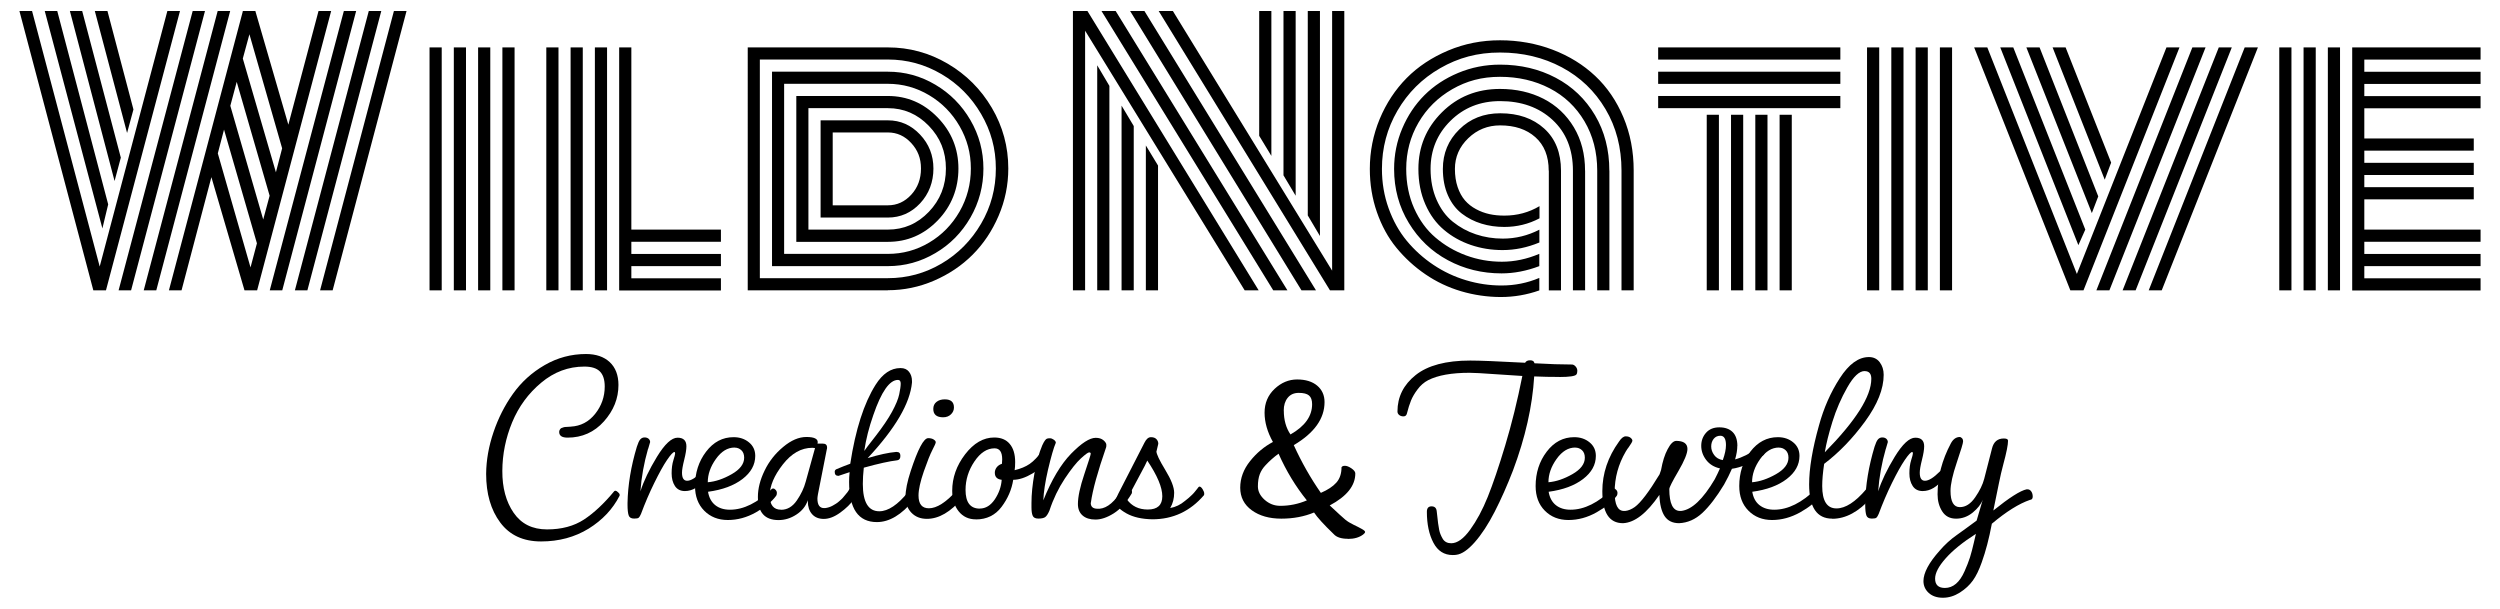 <?xml version="1.0" encoding="UTF-8"?><svg id="Layer_1" xmlns="http://www.w3.org/2000/svg" width="386" height="94" viewBox="0 0 386 94"><path d="M15.4,41.13L25.84,1.7h1.95l-11.43,43.13h-1.95L3,1.7h1.95l10.44,39.44ZM16.7,31.57l-.89,3.7L6.91,1.7h1.93l7.87,29.88ZM18.65,24.36l-.96,3.59L10.79,1.7h1.9l5.97,22.66ZM20.61,16.88l-.99,3.65L14.64,1.7h1.95l4.01,15.19ZM20.24,44.83h-1.93L29.75,1.7h1.9l-11.41,43.13ZM24.12,44.83h-1.93L33.61,1.7h1.93l-11.41,43.13ZM28.03,44.83h-1.95L37.49,1.75l-.03-.05h1.98v.05l5.08,17.5L49.18,1.7h1.95l-11.43,43.13h-1.95l-5.11-17.48-4.61,17.48ZM33.63,23.68l5.05,17.61.99-3.72-5.08-17.56-.96,3.67ZM35.56,16.33l5.08,17.56.99-3.67-5.08-17.58-.99,3.7ZM37.49,9.04l5.11,17.56.96-3.7-5.05-17.61-1.02,3.75ZM43.58,44.83h-1.93L53.09,1.7h1.9l-11.41,43.13ZM47.46,44.83h-1.93L56.94,1.7h1.93l-11.41,43.13ZM51.37,44.83h-1.95L60.82,1.7h1.95l-11.41,43.13Z"/><path d="M66.32,7.32h1.88v37.51h-1.88V7.32ZM70.07,7.32h1.88v37.51h-1.88V7.32ZM73.82,7.32h1.88v37.51h-1.88V7.32ZM77.57,7.32h1.88v37.51h-1.88V7.32Z"/><path d="M84.35,7.32h1.88v37.51h-1.88V7.32ZM88.1,7.32h1.88v37.51h-1.88V7.32ZM91.85,7.32h1.88v37.51h-1.88V7.32ZM95.6,7.32h1.88v28.13h13.83v1.88h-13.83v1.88h13.83v1.88h-13.83v1.88h13.83v1.88h-15.71V7.32Z"/><path d="M137.09,44.83h-21.64V7.32h21.64c3.3,0,6.38.84,9.23,2.51,2.86,1.68,5.13,3.95,6.82,6.82,1.69,2.87,2.54,6,2.54,9.36,0,2.55-.5,4.99-1.5,7.32-1,2.33-2.34,4.33-4.01,6-1.68,1.68-3.66,3.01-5.95,4-2.29.99-4.67,1.48-7.14,1.48ZM117.32,42.95h19.77c2.97,0,5.73-.75,8.28-2.25,2.55-1.5,4.59-3.56,6.11-6.16s2.28-5.44,2.28-8.52-.76-5.83-2.28-8.43-3.56-4.65-6.12-6.15c-2.56-1.5-5.32-2.25-8.27-2.25h-19.77v33.76ZM119.2,41.08V11.07h17.89c2.62,0,5.07.67,7.33,2.01,2.27,1.34,4.07,3.16,5.41,5.46,1.34,2.3,2.01,4.8,2.01,7.49s-.67,5.25-2.01,7.57c-1.34,2.32-3.14,4.15-5.41,5.48-2.27,1.34-4.71,2.01-7.33,2.01h-17.89ZM121.07,39.2h16.02c2.29,0,4.42-.58,6.38-1.75,1.96-1.16,3.52-2.76,4.69-4.79,1.16-2.03,1.74-4.25,1.74-6.64s-.58-4.52-1.74-6.54c-1.16-2.01-2.73-3.61-4.7-4.78-1.97-1.17-4.09-1.76-6.37-1.76h-16.02v26.26ZM122.95,37.33V14.82h14.14c2.97,0,5.53,1.1,7.67,3.3,2.14,2.2,3.22,4.83,3.22,7.91s-1.07,5.81-3.2,8.01c-2.14,2.2-4.7,3.3-7.68,3.3h-14.14ZM124.82,35.45h12.27c2.47,0,4.58-.92,6.33-2.75,1.75-1.83,2.63-4.06,2.63-6.68s-.88-4.77-2.64-6.59-3.87-2.73-6.32-2.73h-12.27v18.75ZM126.7,33.58v-15h10.39c1.93,0,3.58.73,4.96,2.19,1.38,1.46,2.07,3.21,2.07,5.26s-.69,3.91-2.06,5.37c-1.37,1.46-3.03,2.19-4.98,2.19h-10.39ZM128.57,31.7h8.52c1.41,0,2.61-.55,3.61-1.64s1.5-2.44,1.5-4.04-.5-2.84-1.5-3.93-2.2-1.64-3.61-1.64h-8.52v11.25Z"/><path d="M167.54,4.74v40.09h-1.88V1.7h2.24l26.44,43.13h-2.16l-24.64-40.09ZM169.41,10.08l1.88,3.18v31.57h-1.88V10.08ZM170.07,1.7h2.19l26.52,43.13h-2.19L170.07,1.7ZM173.17,16.31l1.88,3.15v25.37h-1.88v-28.52ZM174.49,1.7h2.21l26.49,43.13h-2.24L174.49,1.7ZM176.92,22.46l1.88,3.1v19.27h-1.88v-22.37ZM178.9,1.7h2.19l24.59,40.09V1.7h1.88v43.13h-2.21L178.9,1.7ZM196.3,24.07l-1.88-3.1V1.7h1.88v22.37ZM200.05,30.22l-1.88-3.15V1.7h1.88v28.52ZM203.8,36.44l-1.88-3.18V1.7h1.88v34.75Z"/><path d="M252.24,26.34v18.49h-1.88v-18.49c0-3.54-.82-6.71-2.47-9.49-1.65-2.79-3.9-4.94-6.75-6.46-2.85-1.52-6.03-2.28-9.53-2.28s-6.45.81-9.25,2.42c-2.8,1.61-4.99,3.8-6.59,6.55-1.6,2.75-2.4,5.75-2.4,9,0,2.14.34,4.16,1.03,6.08.69,1.92,1.62,3.59,2.81,5.03,1.19,1.43,2.56,2.67,4.12,3.71,1.55,1.04,3.23,1.83,5.03,2.37,1.8.54,3.62.81,5.48.81,2.05,0,3.99-.39,5.83-1.17v1.93c-1.93.68-3.91,1.02-5.94,1.02s-4.15-.3-6.13-.89c-1.99-.59-3.83-1.46-5.52-2.62-1.69-1.15-3.18-2.52-4.47-4.09-1.29-1.57-2.29-3.41-3.02-5.51-.73-2.1-1.09-4.32-1.09-6.67,0-2.69.51-5.26,1.52-7.7,1.02-2.44,2.41-4.55,4.17-6.33,1.76-1.78,3.9-3.19,6.41-4.25s5.18-1.58,8.01-1.58,5.59.49,8.13,1.46c2.54.97,4.72,2.32,6.56,4.05,1.84,1.73,3.29,3.85,4.35,6.37,1.06,2.52,1.59,5.26,1.59,8.23ZM248.49,26.34v18.49h-1.88v-18.49c0-2.87-.66-5.4-1.97-7.62-1.31-2.21-3.1-3.91-5.38-5.09-2.28-1.18-4.83-1.77-7.66-1.77s-5.15.64-7.37,1.91c-2.22,1.28-3.96,3-5.22,5.17-1.26,2.17-1.89,4.55-1.89,7.14,0,2.22.41,4.25,1.22,6.08.82,1.83,1.91,3.34,3.3,4.52,1.38,1.18,2.95,2.1,4.71,2.75,1.76.65,3.61.98,5.54.98s3.89-.41,5.78-1.22v1.9c-1.98.75-3.92,1.12-5.83,1.12-3,0-5.77-.68-8.28-2.03-2.52-1.35-4.53-3.27-6.04-5.76-1.51-2.48-2.27-5.26-2.27-8.34,0-2.19.42-4.27,1.26-6.25.84-1.98,1.98-3.69,3.42-5.13,1.44-1.44,3.18-2.59,5.21-3.44,2.03-.85,4.19-1.28,6.46-1.28,3.18,0,6.05.68,8.61,2.03s4.58,3.28,6.06,5.78c1.48,2.5,2.21,5.35,2.21,8.54ZM244.74,26.34v18.49h-1.88v-18.49c0-3.28-1.05-5.89-3.15-7.83-2.1-1.94-4.8-2.9-8.1-2.9-3.06,0-5.61,1.02-7.66,3.05-2.05,2.03-3.07,4.51-3.07,7.42,0,1.77.31,3.36.93,4.77.62,1.41,1.45,2.54,2.51,3.39,1.06.85,2.24,1.5,3.56,1.94,1.31.44,2.7.66,4.15.66,1.98,0,3.86-.46,5.65-1.38v1.98c-1.88.78-3.77,1.17-5.68,1.17-1.72,0-3.35-.26-4.9-.79-1.55-.53-2.93-1.3-4.14-2.32-1.21-1.02-2.18-2.33-2.89-3.96-.71-1.62-1.07-3.44-1.07-5.46,0-3.42,1.21-6.33,3.63-8.74,2.42-2.41,5.41-3.61,8.97-3.61,2.5,0,4.74.51,6.72,1.52,1.98,1.02,3.54,2.49,4.69,4.41,1.15,1.93,1.72,4.15,1.72,6.67ZM239.12,26.34c0-2.22-.69-3.94-2.06-5.16-1.37-1.22-3.19-1.82-5.44-1.82-1.91,0-3.55.66-4.92,1.98-1.37,1.32-2.06,2.9-2.06,4.74,0,1.04.14,1.98.42,2.8.28.83.66,1.51,1.13,2.06.48.55,1.05,1,1.71,1.35.66.36,1.35.61,2.07.77s1.49.23,2.31.23c1.98,0,3.79-.49,5.42-1.46v1.88c-1.68.89-3.5,1.33-5.44,1.33-1.25,0-2.43-.17-3.53-.51-1.1-.34-2.11-.85-3.01-1.54-.9-.69-1.62-1.62-2.15-2.81-.53-1.19-.79-2.56-.79-4.1,0-2.4.84-4.43,2.53-6.09,1.68-1.67,3.79-2.5,6.33-2.5,2.8,0,5.06.79,6.79,2.36s2.59,3.74,2.59,6.5v18.49h-1.88v-18.49Z"/><path d="M256.02,9.2v-1.88h28.13v1.88h-28.13ZM256.02,12.95v-1.88h28.13v1.88h-28.13ZM256.02,16.7v-1.88h28.13v1.88h-28.13ZM263.52,17.72h1.88v27.11h-1.88v-27.11ZM267.27,17.72h1.88v27.11h-1.88v-27.11ZM271.02,17.72h1.88v27.11h-1.88v-27.11ZM274.77,17.72h1.88v27.11h-1.88v-27.11Z"/><path d="M288.27,7.32h1.88v37.51h-1.88V7.32ZM292.02,7.32h1.88v37.51h-1.88V7.32ZM295.77,7.32h1.88v37.51h-1.88V7.32ZM299.52,7.32h1.88v37.51h-1.88V7.32Z"/><path d="M304.81,7.32h2.03l13.83,34.98,13.83-34.98h2.01l-14.82,37.51h-2.03l-14.85-37.51ZM308.84,7.32h2.01l11.12,28.13-1.07,2.4-12.06-30.53ZM312.88,7.32h2.03l9.06,23-.99,2.58-10.11-25.58ZM316.92,7.32h2.01l7.03,17.79-.99,2.63-8.05-20.42ZM338.51,7.32h2.03l-14.85,37.51h-2.01l14.82-37.51ZM342.58,7.32h2.01l-14.85,37.51h-2.01l14.85-37.51ZM346.59,7.32h2.03l-14.85,37.51h-2.01l14.82-37.51Z"/><path d="M353.8,44.83h-1.88V7.32h1.88v37.51ZM357.55,44.83h-1.88V7.32h1.88v37.51ZM361.3,44.83h-1.88V7.32h1.88v37.51ZM365.05,35.45h17.95v1.88h-17.95v1.88h17.95v1.88h-17.95v1.88h17.95v1.88h-19.82V7.32h19.82v1.88h-17.95v1.88h17.95v1.88h-17.95v1.88h17.95v1.88h-17.95v4.66h16.9v1.88h-16.9v1.88h16.9v1.88h-16.9v1.88h16.9v1.88h-16.9v4.71Z"/><path d="M88.13,65.87c1.52-.08,2.77-.73,3.76-1.97.99-1.24,1.48-2.65,1.48-4.22,0-1.06-.25-1.84-.76-2.34s-1.3-.74-2.39-.74c-2.46,0-4.68.83-6.66,2.49-1.99,1.66-3.48,3.7-4.48,6.11-1,2.42-1.51,4.92-1.52,7.52-.01,2.59.57,4.75,1.75,6.46,1.18,1.71,2.89,2.56,5.15,2.56s4.15-.51,5.7-1.52c1.54-1.01,3.1-2.47,4.67-4.37.05-.05.12-.08.21-.08s.22.08.38.23c.17.15.25.27.25.36v.17c-1.06,2.08-2.66,3.77-4.78,5.09-2.15,1.32-4.6,1.98-7.35,1.98s-4.85-.97-6.3-2.92c-1.46-1.95-2.18-4.46-2.18-7.52.02-2.13.4-4.27,1.14-6.44.73-2.16,1.74-4.15,3.02-5.94s2.9-3.27,4.88-4.41c1.97-1.14,4.1-1.71,6.38-1.71,1.54,0,2.77.42,3.66,1.25s1.35,2.01,1.35,3.53c0,2.08-.75,3.95-2.24,5.62-1.49,1.67-3.37,2.51-5.62,2.51-.86,0-1.29-.29-1.29-.87,0-.2.08-.38.23-.53.05-.05.12-.09.21-.11.09-.02.17-.06.25-.09s.25-.06.53-.06l.61-.04Z"/><path d="M100.06,69.29c-.63,2.2-1.03,4.39-1.18,6.57.51-1.59,1.36-3.37,2.56-5.34,1.2-1.96,2.26-2.94,3.17-2.94s1.37.44,1.37,1.33c0,.48-.11,1.18-.34,2.09-.23.91-.34,1.57-.34,1.98,0,.84.27,1.25.8,1.25.58,0,1.34-.47,2.28-1.41.15-.15.32-.23.49-.23.28,0,.42.16.42.48s-.09.58-.27.78c-1.01,1.32-2.1,1.97-3.27,1.97-.68,0-1.2-.26-1.54-.78-.34-.52-.51-1.17-.51-1.95s.09-1.46.27-2.03c.18-.57.27-.92.27-1.04,0-.15-.04-.23-.11-.23-.2,0-.58.41-1.14,1.23-.56.82-1.21,2.01-1.97,3.55-.76,1.54-1.44,3.14-2.05,4.78-.13.3-.25.5-.36.59-.11.09-.35.13-.7.13-.46,0-.74-.17-.85-.51s-.17-.88-.17-1.61v-.27c.05-2.78.53-5.68,1.44-8.7.18-.56.35-.94.53-1.14.18-.2.4-.3.66-.3s.47.07.63.21c.15.14.23.31.23.51-.05.2-.15.54-.3,1.03Z"/><path d="M107.31,75.06c0-2.05.57-3.82,1.71-5.32s2.56-2.24,4.25-2.24c.94,0,1.73.27,2.37.8.65.53.97,1.23.97,2.09,0,1.37-.66,2.56-1.97,3.57-1.32,1.01-3.09,1.67-5.32,1.97.15.91.53,1.6,1.12,2.07.59.47,1.35.7,2.26.7,2.13,0,4.29-1.08,6.49-3.23.02-.02.09-.04.21-.04s.23.07.36.21c.13.14.19.3.19.49s-.05.35-.15.47c-.66.89-1.69,1.72-3.09,2.51s-2.85,1.18-4.33,1.18-2.7-.48-3.65-1.44c-.95-.96-1.42-2.23-1.42-3.8ZM113.42,69.1c-1.09,0-2.05.59-2.89,1.77-.84,1.18-1.25,2.37-1.25,3.59,1.19-.1,2.42-.52,3.7-1.25,1.28-.73,1.92-1.58,1.92-2.54,0-.51-.15-.89-.44-1.16-.29-.27-.64-.4-1.04-.4Z"/><path d="M126.22,68.49h.8c.46,0,.68.2.68.61,0,.13-.01.22-.04.27l-1.37,6.95c-.05.3-.08.52-.08.65,0,.99.34,1.48,1.03,1.48h.15c.43-.05.82-.18,1.18-.38.18-.1.34-.2.49-.29.15-.09.31-.21.48-.36.16-.15.3-.27.4-.36.1-.09.22-.22.36-.4.14-.18.24-.3.3-.36.06-.06.16-.18.29-.36l.27-.42c.08-.08.16-.11.27-.11s.21.17.32.51c.11.34.17.6.17.78s-.01.29-.04.34c-.53.76-1.25,1.46-2.15,2.11-.9.65-1.74.97-2.53.97s-1.39-.25-1.82-.74c-.43-.49-.65-1.15-.65-1.96v-.19c-.3.91-.89,1.65-1.77,2.22-.87.57-1.79.85-2.75.85-2.13,0-3.19-1.19-3.19-3.57,0-1.29.34-2.64,1.03-4.06.68-1.42,1.64-2.64,2.87-3.66,1.23-1.03,2.42-1.54,3.59-1.54s1.75.27,1.75.8l-.04.23ZM120.6,78.71c.96,0,1.77-.48,2.43-1.44.66-.96,1.11-1.92,1.37-2.89l1.44-5.2c-.05,0-.12,0-.21-.02-.09-.01-.16-.02-.21-.02-1.7,0-3.22.86-4.56,2.58-1.34,1.72-2.01,3.32-2.01,4.78s.58,2.2,1.75,2.2Z"/><path d="M129.45,73.47c-.38,0-.57-.2-.57-.61,0-.2.09-.34.27-.42.71-.3,1.42-.58,2.13-.84.81-5.27,2.11-9.33,3.91-12.19,1.09-1.72,2.37-2.58,3.83-2.58h.04c.56,0,.99.19,1.29.57s.46.86.46,1.44v.23c-.3,3.21-2.58,7.1-6.84,11.66,1.75-.53,3.2-.85,4.37-.95h.11c.38,0,.57.2.57.61s-.16.63-.49.68c-1.16.13-2.89.51-5.16,1.14-.1.91-.15,1.75-.15,2.51,0,2.81.85,4.22,2.54,4.22,1.37,0,2.86-1,4.48-3,.13-.13.27-.19.44-.19s.32.07.46.21.21.33.21.57-.1.47-.3.7c-1.85,2.25-3.73,3.38-5.66,3.38-2.86,0-4.29-2.06-4.29-6.19,0-.48.02-.99.08-1.52l-1.71.57ZM138.64,58.66c-1.29,0-2.56,1.81-3.8,5.43-.66,1.87-1.13,3.72-1.4,5.54.13-.2.72-.99,1.79-2.35,1.06-1.37,1.89-2.59,2.49-3.68.59-1.09.97-1.99,1.12-2.72.15-.72.23-1.27.23-1.65s-.14-.57-.42-.57Z"/><path d="M139.81,76.73c0-1.04.27-2.37.8-3.99,1.11-3.39,2.01-5.09,2.7-5.09.35,0,.64.07.85.21.22.14.32.28.32.42s-.17.53-.51,1.18c-.34.65-.78,1.75-1.33,3.32-.54,1.57-.82,2.81-.82,3.72,0,1.32.53,1.98,1.6,1.98,1.21,0,2.63-.9,4.25-2.7.3-.33.62-.34.95-.04.33.25.32.65-.04,1.18-1.8,2.13-3.62,3.19-5.47,3.19-.99,0-1.79-.32-2.39-.95s-.91-1.44-.91-2.43ZM145.62,64.43c-1.01,0-1.52-.43-1.52-1.29,0-.46.16-.82.49-1.08.33-.27.76-.4,1.29-.4.94,0,1.41.42,1.41,1.25,0,.41-.15.76-.46,1.06-.3.3-.71.46-1.22.46Z"/><path d="M150.67,80.19c-1.11,0-2-.42-2.66-1.25-.66-.84-.99-1.89-.99-3.15,0-2.02.66-3.9,1.99-5.64,1.33-1.73,2.83-2.6,4.5-2.6,1.04,0,1.84.33,2.39.99.56.66.84,1.59.84,2.81,0,.53-.03.95-.08,1.25.94-.23,1.71-.55,2.32-.97.61-.42,1.27-1.11,1.98-2.07.08-.13.2-.19.36-.19s.33.09.49.27c.16.18.25.35.25.51s-.03.29-.08.36c-.58,1.06-1.43,1.92-2.54,2.58-1.11.66-2.11.99-3,.99-.23,1.49-.83,2.89-1.8,4.18-.97,1.29-2.3,1.94-3.97,1.94ZM151.28,78.52c.91,0,1.68-.48,2.32-1.42.63-.95.99-1.96,1.06-3.02-.71-.08-1.06-.44-1.06-1.1,0-.3.1-.58.3-.84.2-.25.47-.43.8-.53l.04-.68c0-1.14-.39-1.71-1.18-1.71-1.16,0-2.2.68-3.11,2.03-.91,1.35-1.37,2.82-1.37,4.39,0,1.92.73,2.89,2.2,2.89Z"/><path d="M168.41,77.64c0,.61.35.91,1.06.91h.3c1.22-.1,2.41-1.13,3.57-3.08.15-.23.34-.34.55-.34s.42.09.61.29c.19.19.28.35.28.49s-.01.23-.04.28c-.84,1.42-1.77,2.44-2.79,3.08s-1.96.95-2.81.95-1.51-.21-1.99-.63c-.48-.42-.72-1.01-.72-1.77,0-1.11.33-2.65.99-4.61.66-1.96.99-3.01.99-3.15s-.08-.21-.25-.21-.59.31-1.27.93c-.68.62-1.51,1.66-2.49,3.13-.97,1.47-1.77,3.11-2.37,4.94-.23.53-.46.87-.68,1.01-.23.14-.57.21-1.03.21s-.75-.15-.87-.44c-.13-.29-.19-.73-.19-1.31v-.65c0-1.34.15-2.87.46-4.59s.71-3.16,1.21-4.33l.23-.46c.03-.05.09-.15.19-.29.1-.14.2-.23.3-.27.1-.04.25-.06.46-.06s.4.08.61.23c.2.15.3.3.3.46-.33.76-.73,2.15-1.21,4.18-.43,1.87-.67,3.44-.72,4.71,1.27-3.16,2.7-5.56,4.29-7.2,1.6-1.63,2.86-2.45,3.8-2.45.51,0,.91.13,1.2.38.29.25.44.49.44.7s-.01.35-.04.4c-1.29,3.72-2.08,6.57-2.35,8.54Z"/><path d="M178.55,69.67c0,.43.46,1.39,1.37,2.89.91,1.49,1.37,2.67,1.37,3.53s-.2,1.65-.61,2.35c.84-.15,1.6-.52,2.28-1.1l.57-.46c.15-.13.33-.29.53-.49s.34-.35.42-.46c.08-.1.19-.24.34-.42.15-.18.23-.28.23-.3.05-.05.1-.08.15-.08.15,0,.31.13.48.4.16.27.25.48.25.65s-.01.26-.04.28c-2.13,2.48-4.78,3.72-7.97,3.72-1.62-.03-2.95-.33-3.99-.91-1.04-.58-1.65-1.2-1.82-1.86.13-.3.32-.71.57-1.21l1.52-2.96c.76-1.47,1.59-3.1,2.51-4.9.28-.56.61-.84.99-.84s.66.1.85.3c.19.2.29.44.29.72l-.27,1.14ZM177.22,78.67c1.49,0,2.24-.68,2.24-2.05s-.77-3.2-2.32-5.51l-.38.8-2.77,5.2c.76,1.04,1.83,1.56,3.23,1.56Z"/><path d="M208.13,83.19c-1.04,0-1.77-.24-2.2-.72-1.55-1.49-2.56-2.61-3.04-3.34-1.52.63-3.2.95-5.05.95s-3.37-.43-4.56-1.29c-1.19-.86-1.79-2.03-1.79-3.49s.51-2.84,1.52-4.1c1.01-1.27,2.19-2.25,3.53-2.96-.86-1.54-1.29-3.05-1.29-4.52s.51-2.69,1.54-3.67c1.03-.97,2.19-1.46,3.49-1.46s2.34.32,3.09.95,1.14,1.48,1.14,2.54c0,2.56-1.58,4.77-4.75,6.65,1.21,2.66,2.61,5.11,4.18,7.37,1.06-.46,1.86-.98,2.39-1.58.53-.59.8-1.39.8-2.37.08-.15.25-.23.53-.23s.61.13,1.01.4c.39.27.59.53.59.78,0,1.9-1.32,3.54-3.95,4.94,1.27,1.19,2.07,1.92,2.41,2.2s.77.54,1.27.78c.51.24.93.46,1.27.65s.51.34.51.46-.1.25-.3.4c-.61.46-1.39.68-2.35.68ZM197.68,78.1c1.42,0,2.78-.28,4.1-.84-1.72-2.13-3.18-4.53-4.37-7.21-.73.53-1.41,1.13-2.01,1.78-.41.43-.7.89-.89,1.39s-.29,1.12-.29,1.88.35,1.45,1.04,2.07c.7.62,1.5.93,2.41.93ZM198.22,63.4c0,1.44.34,2.67,1.03,3.68,2.23-1.27,3.34-2.82,3.34-4.67,0-.63-.16-1.08-.48-1.35-.32-.27-.84-.4-1.58-.4s-1.3.25-1.71.76c-.41.51-.61,1.16-.61,1.97Z"/><path d="M240.75,58.2c-1.27,0-2.56-.02-3.87-.08-.28,4.61-1.37,9.44-3.27,14.51-.89,2.3-1.83,4.43-2.83,6.38-1,1.95-2.03,3.52-3.08,4.71-1.05,1.19-1.99,1.83-2.83,1.94-.13.02-.32.04-.57.04-1.32,0-2.31-.63-2.98-1.9-.67-1.27-1.01-2.86-1.01-4.78,0-.56.24-.84.72-.84s.75.25.8.76c.02.18.06.47.1.87s.08.73.11.97c.04.24.09.58.17,1.03.08.44.27.92.57,1.42.28.43.71.65,1.29.65.94,0,1.91-.7,2.92-2.09s1.92-3.08,2.72-5.07,1.7-4.64,2.7-7.96c1-3.32,1.88-6.89,2.64-10.71-.94-.05-2.36-.14-4.27-.28-1.91-.14-3.21-.21-3.89-.21-2.76,0-4.89.38-6.38,1.14-.63.33-1.18.8-1.63,1.41-.46.61-.79,1.18-1.01,1.71-.22.53-.44,1.23-.66,2.09-.08.25-.25.38-.51.38s-.49-.07-.66-.21c-.18-.14-.27-.32-.27-.55,0-2.25.94-4.13,2.81-5.62,1.87-1.49,4.68-2.24,8.43-2.24,1.39,0,4.22.11,8.47.34.13-.25.39-.38.78-.38s.61.15.66.46c2.28.13,4.18.19,5.7.19h.08c.2,0,.39.1.57.3.18.2.27.43.27.68s-.05.44-.15.57c-.2.25-1.08.38-2.62.38Z"/><path d="M237.1,75.06c0-2.05.57-3.82,1.71-5.32s2.56-2.24,4.25-2.24c.94,0,1.73.27,2.37.8.65.53.97,1.23.97,2.09,0,1.37-.66,2.56-1.97,3.57-1.32,1.01-3.09,1.67-5.32,1.97.15.91.53,1.6,1.12,2.07.59.47,1.35.7,2.26.7,2.13,0,4.29-1.08,6.49-3.23.02-.02.09-.04.21-.04s.23.07.36.21c.13.14.19.3.19.49s-.05.35-.15.47c-.66.89-1.69,1.72-3.09,2.51s-2.85,1.18-4.33,1.18-2.7-.48-3.65-1.44-1.42-2.23-1.42-3.8ZM243.22,69.1c-1.09,0-2.05.59-2.89,1.77-.84,1.18-1.25,2.37-1.25,3.59,1.19-.1,2.42-.52,3.7-1.25,1.28-.73,1.92-1.58,1.92-2.54,0-.51-.15-.89-.44-1.16-.29-.27-.64-.4-1.04-.4Z"/><path d="M268.24,68.84c0,.61-.11,1.3-.34,2.09,1.06-.28,2.25-.87,3.57-1.78.13-.08.25-.11.38-.11.41,0,.61.27.61.8,0,.23-.11.41-.34.53-1.72,1.14-3.29,1.81-4.71,2.01-.33.76-.73,1.57-1.21,2.43-1.16,1.92-2.29,3.39-3.36,4.39-1.08,1-2.27,1.52-3.59,1.58-1.01,0-1.76-.37-2.24-1.1-.48-.73-.75-1.82-.8-3.27-1.95,2.84-3.82,4.29-5.62,4.37-2.13,0-3.19-1.64-3.19-4.94,0-2.73.86-5.29,2.58-7.67.35-.53.7-.8,1.03-.8s.58.08.76.23c.18.15.27.3.27.44s-.19.48-.57,1.01c-.13.15-.28.38-.46.68-1.14,1.95-1.71,4.04-1.71,6.27,0,1.92.48,2.89,1.44,2.89h.19c.48-.05.97-.25,1.48-.61.91-.66,2.19-2.34,3.83-5.05l.23-.68c.23-1.29.56-2.35,1.01-3.19.44-.84.88-1.27,1.31-1.29,1.16,0,1.75.42,1.75,1.25,0,.68-.47,1.82-1.4,3.42-.94,1.6-1.4,2.52-1.4,2.77,0,2.25.56,3.38,1.67,3.38h.15c1.65-.18,3.38-1.81,5.2-4.9.3-.58.57-1.14.8-1.67-.91-.2-1.62-.64-2.13-1.31-.51-.67-.76-1.4-.76-2.18s.25-1.46.74-2.01c.49-.56,1.18-.84,2.05-.84s1.56.24,2.05.72c.49.48.74,1.2.74,2.16ZM264.21,68.93c0,.47.15.91.46,1.33.3.42.75.68,1.33.78.33-.91.49-1.68.49-2.32,0-.96-.29-1.44-.87-1.44-.43,0-.77.16-1.03.48-.25.32-.38.71-.38,1.18Z"/><path d="M268.54,75.06c0-2.05.57-3.82,1.71-5.32,1.14-1.49,2.56-2.24,4.25-2.24.94,0,1.73.27,2.37.8.65.53.97,1.23.97,2.09,0,1.37-.66,2.56-1.97,3.57-1.32,1.01-3.09,1.67-5.32,1.97.15.91.52,1.6,1.12,2.07.6.47,1.35.7,2.26.7,2.13,0,4.29-1.08,6.49-3.23.02-.02.09-.04.21-.04s.23.07.36.21c.13.14.19.3.19.49s-.05.35-.15.47c-.66.89-1.69,1.72-3.09,2.51-1.41.78-2.85,1.18-4.33,1.18s-2.7-.48-3.65-1.44-1.42-2.23-1.42-3.8ZM274.66,69.1c-1.09,0-2.05.59-2.89,1.77-.84,1.18-1.25,2.37-1.25,3.59,1.19-.1,2.42-.52,3.7-1.25,1.28-.73,1.92-1.58,1.92-2.54,0-.51-.15-.89-.44-1.16-.29-.27-.64-.4-1.04-.4Z"/><path d="M282.9,80.08c-2.38,0-3.57-1.76-3.57-5.28,0-2.48.51-5.52,1.52-9.11.73-2.68,1.8-5.11,3.21-7.29,1.4-2.18,2.9-3.27,4.5-3.27.71,0,1.27.27,1.67.8.4.53.61,1.18.61,1.94,0,2.18-.96,4.58-2.87,7.2-1.91,2.62-4.02,4.8-6.32,6.55-.2,1.34-.3,2.48-.3,3.42,0,2.3.73,3.46,2.2,3.46,1.39,0,2.92-.99,4.59-2.96.1-.1.23-.15.4-.15s.32.06.47.19c.15.13.23.31.23.55s-.11.49-.34.74c-1.92,2.15-3.92,3.23-6,3.23ZM287.91,57.29c-.84,0-1.73.84-2.68,2.51-.95,1.67-1.72,3.44-2.3,5.3-.58,1.86-.97,3.44-1.18,4.73,4.78-4.86,7.18-8.64,7.18-11.35,0-.78-.34-1.18-1.03-1.18Z"/><path d="M291.17,69.29c-.63,2.2-1.03,4.39-1.18,6.57.51-1.59,1.36-3.37,2.56-5.34,1.2-1.96,2.26-2.94,3.17-2.94s1.37.44,1.37,1.33c0,.48-.11,1.18-.34,2.09s-.34,1.57-.34,1.98c0,.84.27,1.25.8,1.25.58,0,1.34-.47,2.28-1.41.15-.15.32-.23.49-.23.28,0,.42.16.42.48s-.09.58-.27.78c-1.01,1.32-2.1,1.97-3.27,1.97-.68,0-1.2-.26-1.54-.78-.34-.52-.51-1.17-.51-1.95s.09-1.46.27-2.03c.18-.57.27-.92.27-1.04,0-.15-.04-.23-.11-.23-.2,0-.58.41-1.14,1.23-.56.82-1.22,2.01-1.98,3.55s-1.44,3.14-2.05,4.78c-.13.3-.25.5-.36.59-.11.09-.35.13-.7.13-.46,0-.74-.17-.85-.51s-.17-.88-.17-1.61v-.27c.05-2.78.53-5.68,1.44-8.7.18-.56.35-.94.53-1.14.18-.2.4-.3.66-.3s.48.07.63.21c.15.14.23.31.23.51-.05.2-.15.54-.3,1.03Z"/><path d="M296.98,89.72c0-1.27.84-2.84,2.51-4.71.81-.94,1.68-1.73,2.62-2.39.4-.28.93-.66,1.58-1.14s1.15-.85,1.5-1.1l.95-3.23c-.25.68-.77,1.34-1.54,1.98-.77.63-1.63.95-2.58.95s-1.66-.37-2.14-1.12c-.48-.75-.72-1.63-.72-2.64,0-2.66.68-5.28,2.05-7.86.35-.66.82-.99,1.4-.99.08,0,.18.06.3.17.13.11.19.29.19.53s-.32,1.32-.97,3.23c-.65,1.91-.97,3.37-.97,4.39,0,1.67.48,2.51,1.44,2.51.89,0,1.68-.51,2.37-1.52.7-1.01,1.16-1.96,1.39-2.85l1.21-4.71c.25-1.01.86-1.52,1.82-1.52.43,0,.65.11.65.34,0,.63-.24,1.84-.72,3.61-.25.94-.48,1.91-.68,2.92-.2,1.01-.49,2.43-.87,4.25,2.46-1.98,4.16-3.06,5.13-3.27h.15c.23,0,.42.11.57.32s.23.48.23.8-.14.49-.42.51c-1.7.58-3.66,1.81-5.89,3.68-.43,2.28-.95,4.27-1.56,5.96-.41,1.16-.86,2.1-1.37,2.81-.51.71-1.18,1.33-2.01,1.86-.84.53-1.71.8-2.62.8s-1.64-.25-2.18-.74c-.54-.49-.82-1.11-.82-1.84ZM300.29,90.78c1.27,0,2.28-.86,3.04-2.58.35-.78.63-1.51.84-2.16.2-.66.4-1.4.59-2.24s.3-1.29.32-1.37c-2.03,1.29-3.58,2.55-4.67,3.78-1.09,1.23-1.63,2.27-1.63,3.13,0,.96.51,1.44,1.52,1.44Z"/></svg>